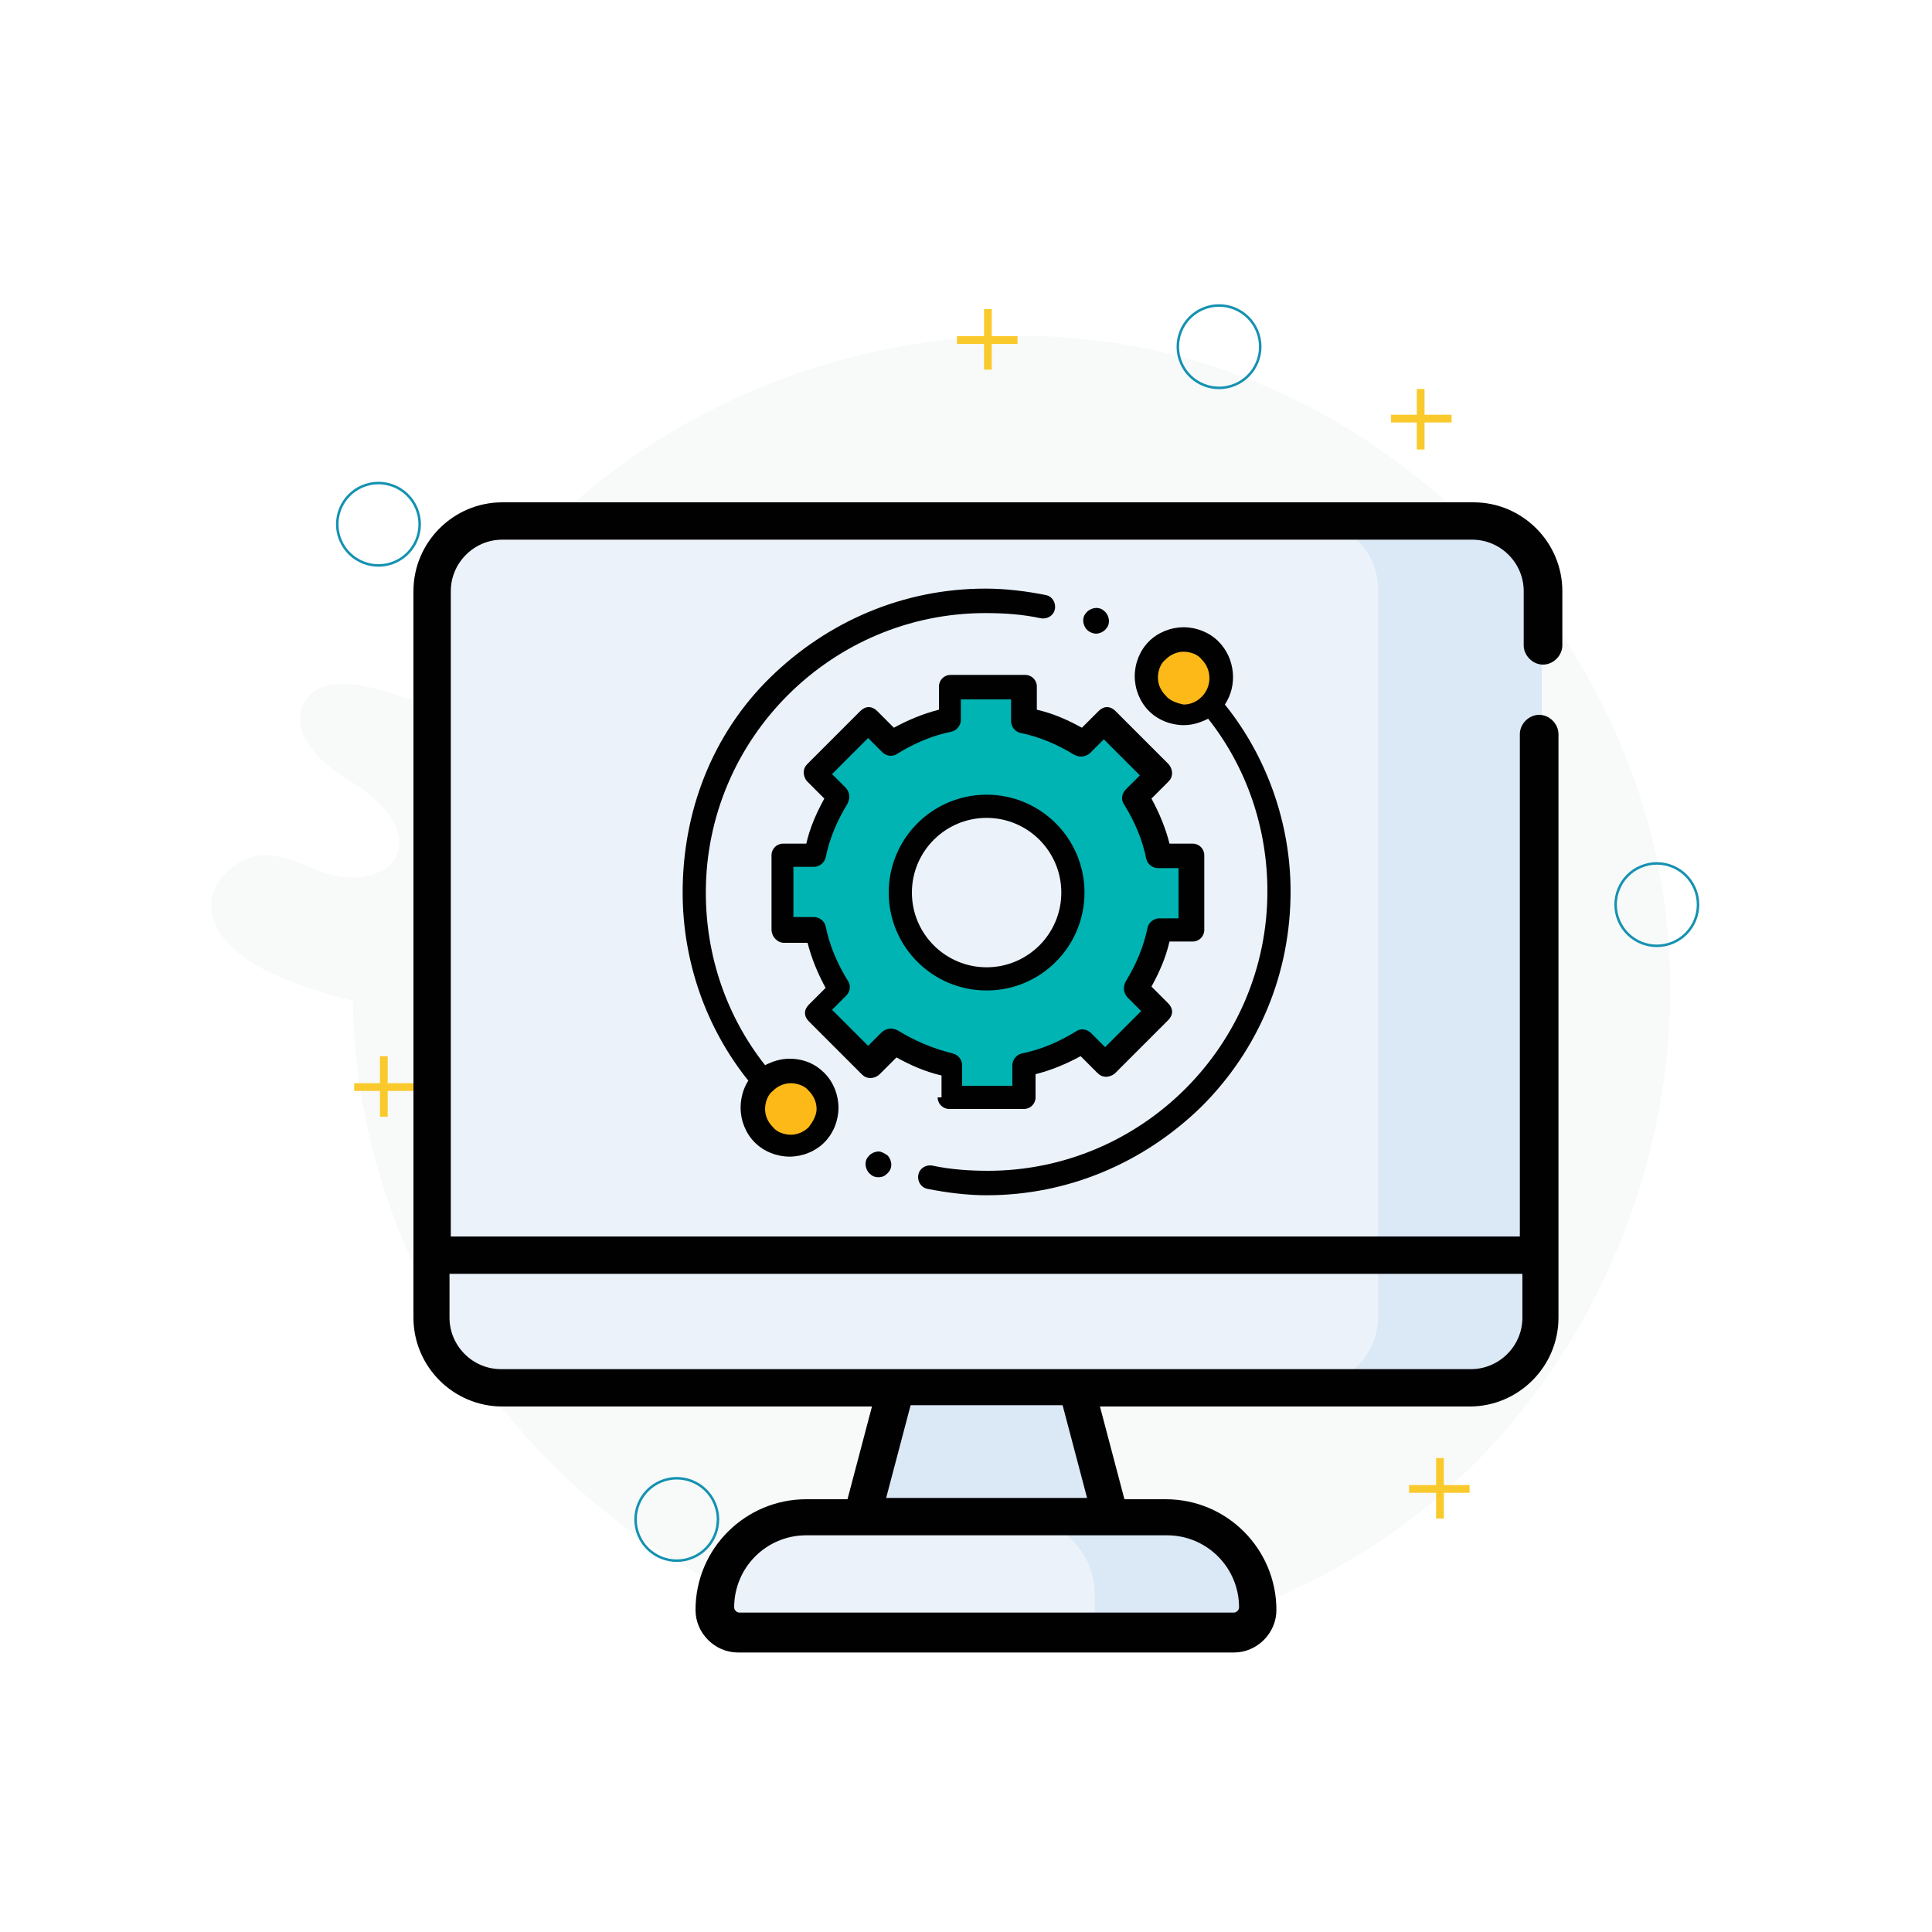 <?xml version="1.0" encoding="utf-8"?>
<!-- Generator: Adobe Illustrator 24.0.1, SVG Export Plug-In . SVG Version: 6.00 Build 0)  -->
<svg version="1.1" id="Layer_1" xmlns="http://www.w3.org/2000/svg" xmlns:xlink="http://www.w3.org/1999/xlink" x="0px" y="0px"
	 viewBox="0 0 150 150" style="enable-background:new 0 0 150 150;" xml:space="preserve">
<style type="text/css">
	.st0{fill:#FFFFFF;}
	.st1{fill-rule:evenodd;clip-rule:evenodd;fill:#00B4B3;}
	.st2{fill-rule:evenodd;clip-rule:evenodd;fill:#FDB913;}
	.st3{fill:#FDB913;}
	.st4{fill:#00B4B3;}
	.st5{opacity:0.2;fill:#D9E8E2;}
	.st6{fill:#FACA2C;}
	.st7{fill:none;stroke:#1591B1;stroke-width:0.195;stroke-miterlimit:10;}
	.st8{fill:#EBF2FA;}
	.st9{fill:#DBE8F6;}
	.st10{fill:#010101;}
	.st11{fill:#FCB917;}
	.st12{fill:#646464;}
	.st13{fill:#4A4A4A;}
	.st14{fill:#DFF3FD;}
	.st15{fill:#96AFDB;}
	.st16{fill:#76CBC2;}
	.st17{fill:#F9C746;}
	.st18{fill:#07838F;}
	.st19{fill:#D0D9DC;}
	.st20{fill:#617D8C;}
	.st21{fill:#F8981D;}
	.st22{fill:#CDECFC;}
	.st23{opacity:0.4;fill:#FFFFFF;enable-background:new    ;}
	.st24{fill:#818181;}
	.st25{fill:#E6E6E5;}
	.st26{fill:#C9C9C9;}
	.st27{fill:#F78E36;}
	.st28{fill:#4195D1;}
	.st29{fill:#FBB16D;}
	.st30{fill:#D7D6D6;}
	.st31{fill:#F57F20;}
	.st32{fill:#6A6A6A;}
	.st33{fill:#3389C9;}
	.st34{fill:#BFE8FB;}
	.st35{fill:#F05555;}
	.st36{fill:#DF3A3A;}
</style>
<rect class="st0" width="150" height="150"/>
<g>
	<path class="st5" d="M28.1,68.1c-0.8,0.1-1.6,0-2.4-0.2c-1.9-0.5-4-1.9-6-1.4c-1.6,0.4-3.3,2-3.3,3.7c0,3.8,5.3,5.8,8.2,6.7
		c0.9,0.3,1.9,0.6,2.8,0.8c0.2,18.9,11.8,37.3,28.9,45.6s38.7,6,53.7-5.7s22.5-32,18.7-50.6c-3.8-18.6-18.7-34.4-37-39.3
		s-39.1,1.5-51.6,15.8c-1.4-1.1-3.7-1-4.9,0.4c-1.2,1.3-1.2,3.6,0.1,4.9c1,1,2.5,1.4,3.7,2.2c1.2,0.8,2,2.6,1,3.6
		c-0.6,0.6-1.5,0.6-2.3,0.6c-2.4-0.1-4.8-0.5-7.1-1.3c-2.4-0.8-5.8-1.6-7,0.7c-1.2,2.3,1.3,4.7,3.5,6c2.2,1.3,4.8,3.7,3.6,6
		C30.2,67.5,29.2,67.9,28.1,68.1z"/>
	<g>
		<g>
			<g>
				<rect x="27.5" y="84.1" class="st6" width="4.7" height="0.6"/>
				<rect x="29.5" y="82" class="st6" width="0.6" height="4.7"/>
			</g>
		</g>
		<g>
			<g>
				<rect x="109.4" y="115.3" class="st6" width="4.7" height="0.6"/>
				<rect x="111.5" y="113.2" class="st6" width="0.6" height="4.7"/>
			</g>
		</g>
		<g>
			<g>
				<rect x="108" y="32.2" class="st6" width="4.7" height="0.6"/>
				<rect x="110" y="30.2" class="st6" width="0.6" height="4.7"/>
			</g>
		</g>
		<g>
			<g>
				<rect x="74.3" y="26.1" class="st6" width="4.7" height="0.6"/>
				<rect x="76.4" y="24" class="st6" width="0.6" height="4.7"/>
			</g>
		</g>
		<g>
			<g>
				<rect x="48.2" y="41.9" class="st6" width="4.7" height="0.6"/>
				<rect x="50.3" y="39.8" class="st6" width="0.6" height="4.7"/>
			</g>
		</g>
		<ellipse transform="matrix(0.92 -0.391 0.391 0.92 -17.217 55.973)" class="st7" cx="128.7" cy="70.2" rx="3.2" ry="3.2"/>
		<ellipse transform="matrix(0.92 -0.391 0.391 0.92 -41.986 29.977)" class="st7" cx="52.6" cy="118" rx="3.2" ry="3.2"/>
		<ellipse transform="matrix(0.92 -0.391 0.391 0.92 -13.578 14.754)" class="st7" cx="29.4" cy="40.7" rx="3.2" ry="3.2"/>
		<ellipse transform="matrix(0.92 -0.391 0.391 0.92 -2.996 39.197)" class="st7" cx="94.7" cy="26.9" rx="3.2" ry="3.2"/>
	</g>
	<g>
		<g>
			<g>
				<g>
					<g>
						<g>
							<path class="st8" d="M114.3,107.7H38.9c-3,0-5.4-2.4-5.4-5.4V45.9c0-3,2.4-5.4,5.4-5.4h75.3c3,0,5.4,2.4,5.4,5.4v56.4
								C119.7,105.3,117.3,107.7,114.3,107.7z"/>
							<path class="st9" d="M87.4,122.3H65.8l4.9-18.8h11.9L87.4,122.3z"/>
							<path class="st8" d="M95.8,126.8H57.4c-1,0-1.9-0.8-1.9-1.9c0-3.9,3.2-7.1,7.1-7.1h28c3.9,0,7.1,3.2,7.1,7.1
								C97.7,126,96.9,126.8,95.8,126.8L95.8,126.8z"/>
							<path class="st9" d="M90.6,117.8H79c3.3,0,6,2.7,6,6v3h10.9c1,0,1.9-0.8,1.9-1.9C97.7,121,94.5,117.8,90.6,117.8z"/>
							<path class="st9" d="M114.3,40.4h-12.7c3,0,5.4,2.4,5.4,5.4v56.4c0,3-2.4,5.4-5.4,5.4h12.7c3,0,5.4-2.4,5.4-5.4V45.9
								C119.7,42.9,117.3,40.4,114.3,40.4z"/>
							<path class="st8" d="M33.5,97.4v4.8c0,3,2.4,5.4,5.4,5.4h75.3c3,0,5.4-2.4,5.4-5.4v-4.8H33.5z"/>
							<path class="st9" d="M107,97.4v4.8c0,3-2.4,5.4-5.4,5.4h12.7c3,0,5.4-2.4,5.4-5.4v-4.8H107z"/>
						</g>
					</g>
				</g>
			</g>
		</g>
		<g>
			<path class="st10" d="M90.6,119.2c3.1,0,5.6,2.5,5.6,5.6c0,0.2-0.2,0.4-0.4,0.4H57.4c-0.2,0-0.4-0.2-0.4-0.4
				c0-3.1,2.5-5.6,5.6-5.6H90.6z M68.8,116.3l1.9-7.2h11.8l1.9,7.2H68.8z M118.2,98.9v3.4c0,2.2-1.8,4-4,4c-1.2,0-75,0-75.3,0
				c-2.2,0-4-1.8-4-4v-3.4H118.2z M39,39c-3.8,0-6.9,3.1-6.9,6.9v56.4c0,3.8,3.1,6.9,6.9,6.9h28.7l-1.9,7.2h-3.2
				c-4.7,0-8.6,3.8-8.6,8.6c0,1.8,1.5,3.3,3.3,3.3h38.5c1.8,0,3.3-1.5,3.3-3.3c0-4.7-3.8-8.6-8.6-8.6h-3.2l-1.9-7.2h28.7
				c3.8,0,6.9-3.1,6.9-6.9V57c0-0.8-0.7-1.5-1.5-1.5s-1.5,0.7-1.5,1.5v39H73.6h-4.1h-26l-4.1,0H35V45.9c0-2.2,1.8-4,4-4l75.3,0
				c2.2,0,4,1.8,4,4v4.2c0,0.8,0.7,1.5,1.5,1.5v0c0.8,0,1.5-0.7,1.5-1.5v-4.2c0-3.8-3.1-6.9-6.9-6.9 M77.2,42 M55,40.7
				C55,40.7,55,40.7,55,40.7"/>
		</g>
	</g>
	<path class="st11" d="M94.8,52.5c0,1.6-1.3,2.9-2.9,2.9c-1.6,0-2.9-1.3-2.9-2.9c0-1.6,1.3-2.9,2.9-2.9
		C93.5,49.6,94.8,50.9,94.8,52.5z"/>
	<path class="st11" d="M64.3,86.1c0,1.6-1.3,2.9-2.9,2.9c-1.6,0-2.9-1.3-2.9-2.9c0-1.6,1.3-2.9,2.9-2.9C63,83.1,64.3,84.4,64.3,86.1
		z"/>
	<path class="st4" d="M90,66.4c-0.4-1.6-1-3.2-1.9-4.5l1.8-1.8l-4.1-4.1L84,57.8c-1.4-0.9-2.9-1.5-4.5-1.9v-2.5h-5.8V56
		c-1.6,0.4-3.2,1-4.5,1.9l-1.8-1.8l-4.1,4.1l1.8,1.8c-0.9,1.4-1.5,2.9-1.9,4.5h-2.5l0,5.8h2.5c0.4,1.6,1,3.2,1.9,4.5l-1.8,1.8
		l4.1,4.1l1.8-1.8c1.4,0.9,2.9,1.5,4.5,1.9v2.5h5.8v-2.5c1.6-0.4,3.2-1,4.5-1.9l1.8,1.8l4.1-4.1l-1.8-1.8c0.9-1.4,1.5-2.9,1.9-4.5
		h2.5v-5.8H90z M76.6,76c-3.7,0-6.7-3-6.7-6.7s3-6.7,6.7-6.7s6.7,3,6.7,6.7S80.3,76,76.6,76z"/>
	<path class="st10" d="M61.3,82.2c-0.7,0-1.3,0.2-1.9,0.5c-3-3.8-4.6-8.5-4.6-13.4c0-12,9.8-21.7,21.7-21.7c1.5,0,2.9,0.1,4.3,0.4
		c0.5,0.1,1-0.2,1.1-0.7c0.1-0.5-0.2-1-0.7-1.1c-1.5-0.3-3.1-0.5-4.7-0.5c-6.3,0-12.2,2.5-16.7,6.9S53,63,53,69.3
		c0,5.3,1.8,10.5,5.1,14.6c-0.4,0.6-0.6,1.4-0.6,2.1c0,1,0.4,2,1.1,2.7c0.7,0.7,1.7,1.1,2.7,1.1s2-0.4,2.7-1.1
		c0.7-0.7,1.1-1.7,1.1-2.7c0-1-0.4-2-1.1-2.7C63.3,82.6,62.4,82.2,61.3,82.2z M62.8,87.5c-0.4,0.4-0.9,0.6-1.4,0.6s-1.1-0.2-1.4-0.6
		c-0.4-0.4-0.6-0.9-0.6-1.4c0-0.5,0.2-1.1,0.6-1.4c0.4-0.4,0.9-0.6,1.4-0.6s1.1,0.2,1.4,0.6c0.4,0.4,0.6,0.9,0.6,1.4
		C63.4,86.6,63.1,87.1,62.8,87.5z"/>
	<path class="st10" d="M95.1,54.7c1-1.5,0.8-3.6-0.5-4.9c-0.7-0.7-1.7-1.1-2.7-1.1s-2,0.4-2.7,1.1c-0.7,0.7-1.1,1.7-1.1,2.7
		s0.4,2,1.1,2.7c0.7,0.7,1.7,1.1,2.7,1.1c0.7,0,1.3-0.2,1.9-0.5c3,3.8,4.6,8.5,4.6,13.4c0,12-9.8,21.7-21.7,21.7
		c-1.4,0-2.9-0.1-4.3-0.4c-0.5-0.1-1,0.2-1.1,0.7c-0.1,0.5,0.2,1,0.7,1.1c1.5,0.3,3.1,0.5,4.6,0.5c6.3,0,12.2-2.5,16.7-6.9
		c4.5-4.5,6.9-10.4,6.9-16.7C100.2,64,98.4,58.8,95.1,54.7z M90.5,54c-0.4-0.4-0.6-0.9-0.6-1.4c0-0.5,0.2-1.1,0.6-1.4
		c0.4-0.4,0.9-0.6,1.4-0.6c0.5,0,1.1,0.2,1.4,0.6c0.8,0.8,0.8,2.1,0,2.9c-0.4,0.4-0.9,0.6-1.4,0.6C91.4,54.6,90.8,54.4,90.5,54z"/>
	<path class="st10" d="M72.8,85.2c0,0.5,0.4,0.9,0.9,0.9h5.8c0.5,0,0.9-0.4,0.9-0.9v-1.8c1.2-0.3,2.4-0.8,3.5-1.4l1.3,1.3
		c0.2,0.2,0.4,0.3,0.7,0.3c0.2,0,0.5-0.1,0.7-0.3l4.1-4.1c0.4-0.4,0.4-0.9,0-1.3l-1.3-1.3c0.6-1.1,1.1-2.2,1.4-3.5h1.8
		c0.5,0,0.9-0.4,0.9-0.9v-5.8c0-0.5-0.4-0.9-0.9-0.9h-1.8c-0.3-1.2-0.8-2.4-1.4-3.5l1.3-1.3c0.2-0.2,0.3-0.4,0.3-0.7
		c0-0.2-0.1-0.5-0.3-0.7l-4.1-4.1c-0.4-0.4-0.9-0.4-1.3,0l-1.3,1.3c-1.1-0.6-2.2-1.1-3.5-1.4v-1.8c0-0.5-0.4-0.9-0.9-0.9h-5.8
		c-0.5,0-0.9,0.4-0.9,0.9v1.8c-1.2,0.3-2.4,0.8-3.5,1.4l-1.3-1.3c-0.4-0.4-0.9-0.4-1.3,0l-4.1,4.1c-0.2,0.2-0.3,0.4-0.3,0.7
		c0,0.2,0.1,0.5,0.3,0.7L64,62c-0.6,1.1-1.1,2.2-1.4,3.5h-1.8c-0.5,0-0.9,0.4-0.9,0.9l0,5.8c0,0.2,0.1,0.5,0.3,0.7
		c0.2,0.2,0.4,0.3,0.7,0.3h1.8c0.3,1.2,0.8,2.4,1.4,3.5l-1.3,1.3c-0.4,0.4-0.4,0.9,0,1.3l4.1,4.1c0.2,0.2,0.4,0.3,0.7,0.3h0
		c0.2,0,0.5-0.1,0.7-0.3l1.3-1.3c1.1,0.6,2.2,1.1,3.5,1.4V85.2z M69.7,80c-0.4-0.2-0.8-0.2-1.2,0.1l-1.1,1.1l-2.8-2.8l1.1-1.1
		c0.3-0.3,0.4-0.8,0.1-1.2c-0.8-1.3-1.4-2.7-1.7-4.2c-0.1-0.4-0.5-0.7-0.9-0.7h-1.6l0-3.9h1.6c0.4,0,0.8-0.3,0.9-0.7
		c0.3-1.5,0.9-2.9,1.7-4.2c0.2-0.4,0.2-0.8-0.1-1.2l-1.1-1.1l2.8-2.8l1.1,1.1c0.3,0.3,0.8,0.4,1.2,0.1c1.3-0.8,2.7-1.4,4.2-1.7
		c0.4-0.1,0.7-0.5,0.7-0.9v-1.6h3.9V56c0,0.4,0.3,0.8,0.7,0.9c1.5,0.3,2.9,0.9,4.2,1.7c0.4,0.2,0.8,0.2,1.2-0.1l1.1-1.1l2.8,2.8
		l-1.1,1.1c-0.3,0.3-0.4,0.8-0.1,1.2c0.8,1.3,1.4,2.7,1.7,4.2c0.1,0.4,0.5,0.7,0.9,0.7h1.6v3.9H90c-0.4,0-0.8,0.3-0.9,0.7
		c-0.3,1.5-0.9,2.9-1.7,4.2c-0.2,0.4-0.2,0.8,0.1,1.2l1.1,1.1l-2.8,2.8l-1.1-1.1c-0.3-0.3-0.8-0.4-1.2-0.1c-1.3,0.8-2.7,1.4-4.2,1.7
		c-0.4,0.1-0.7,0.5-0.7,0.9v1.6h-3.9v-1.6c0-0.4-0.3-0.8-0.7-0.9C72.4,81.4,71,80.8,69.7,80z"/>
	<path class="st10" d="M84.2,69.3c0-4.2-3.4-7.6-7.6-7.6c-4.2,0-7.6,3.4-7.6,7.6c0,4.2,3.4,7.6,7.6,7.6
		C80.8,76.9,84.2,73.5,84.2,69.3z M70.8,69.3c0-3.2,2.6-5.8,5.8-5.8c3.2,0,5.8,2.6,5.8,5.8c0,3.2-2.6,5.8-5.8,5.8
		C73.4,75.1,70.8,72.5,70.8,69.3z"/>
	<path class="st10" d="M85.1,49.2c0.2,0,0.5-0.1,0.7-0.3c0.2-0.2,0.3-0.4,0.3-0.7c0-0.2-0.1-0.5-0.3-0.7c-0.2-0.2-0.4-0.3-0.7-0.3
		c-0.2,0-0.5,0.1-0.7,0.3c-0.2,0.2-0.3,0.4-0.3,0.7c0,0.2,0.1,0.5,0.3,0.7C84.6,49.1,84.9,49.2,85.1,49.2z"/>
	<path class="st10" d="M68.2,89.4c-0.2,0-0.5,0.1-0.7,0.3c-0.2,0.2-0.3,0.4-0.3,0.7c0,0.2,0.1,0.5,0.3,0.7c0.2,0.2,0.4,0.3,0.7,0.3
		s0.5-0.1,0.7-0.3s0.3-0.4,0.3-0.7c0-0.2-0.1-0.5-0.3-0.7C68.6,89.5,68.4,89.4,68.2,89.4z"/>
</g>
</svg>
